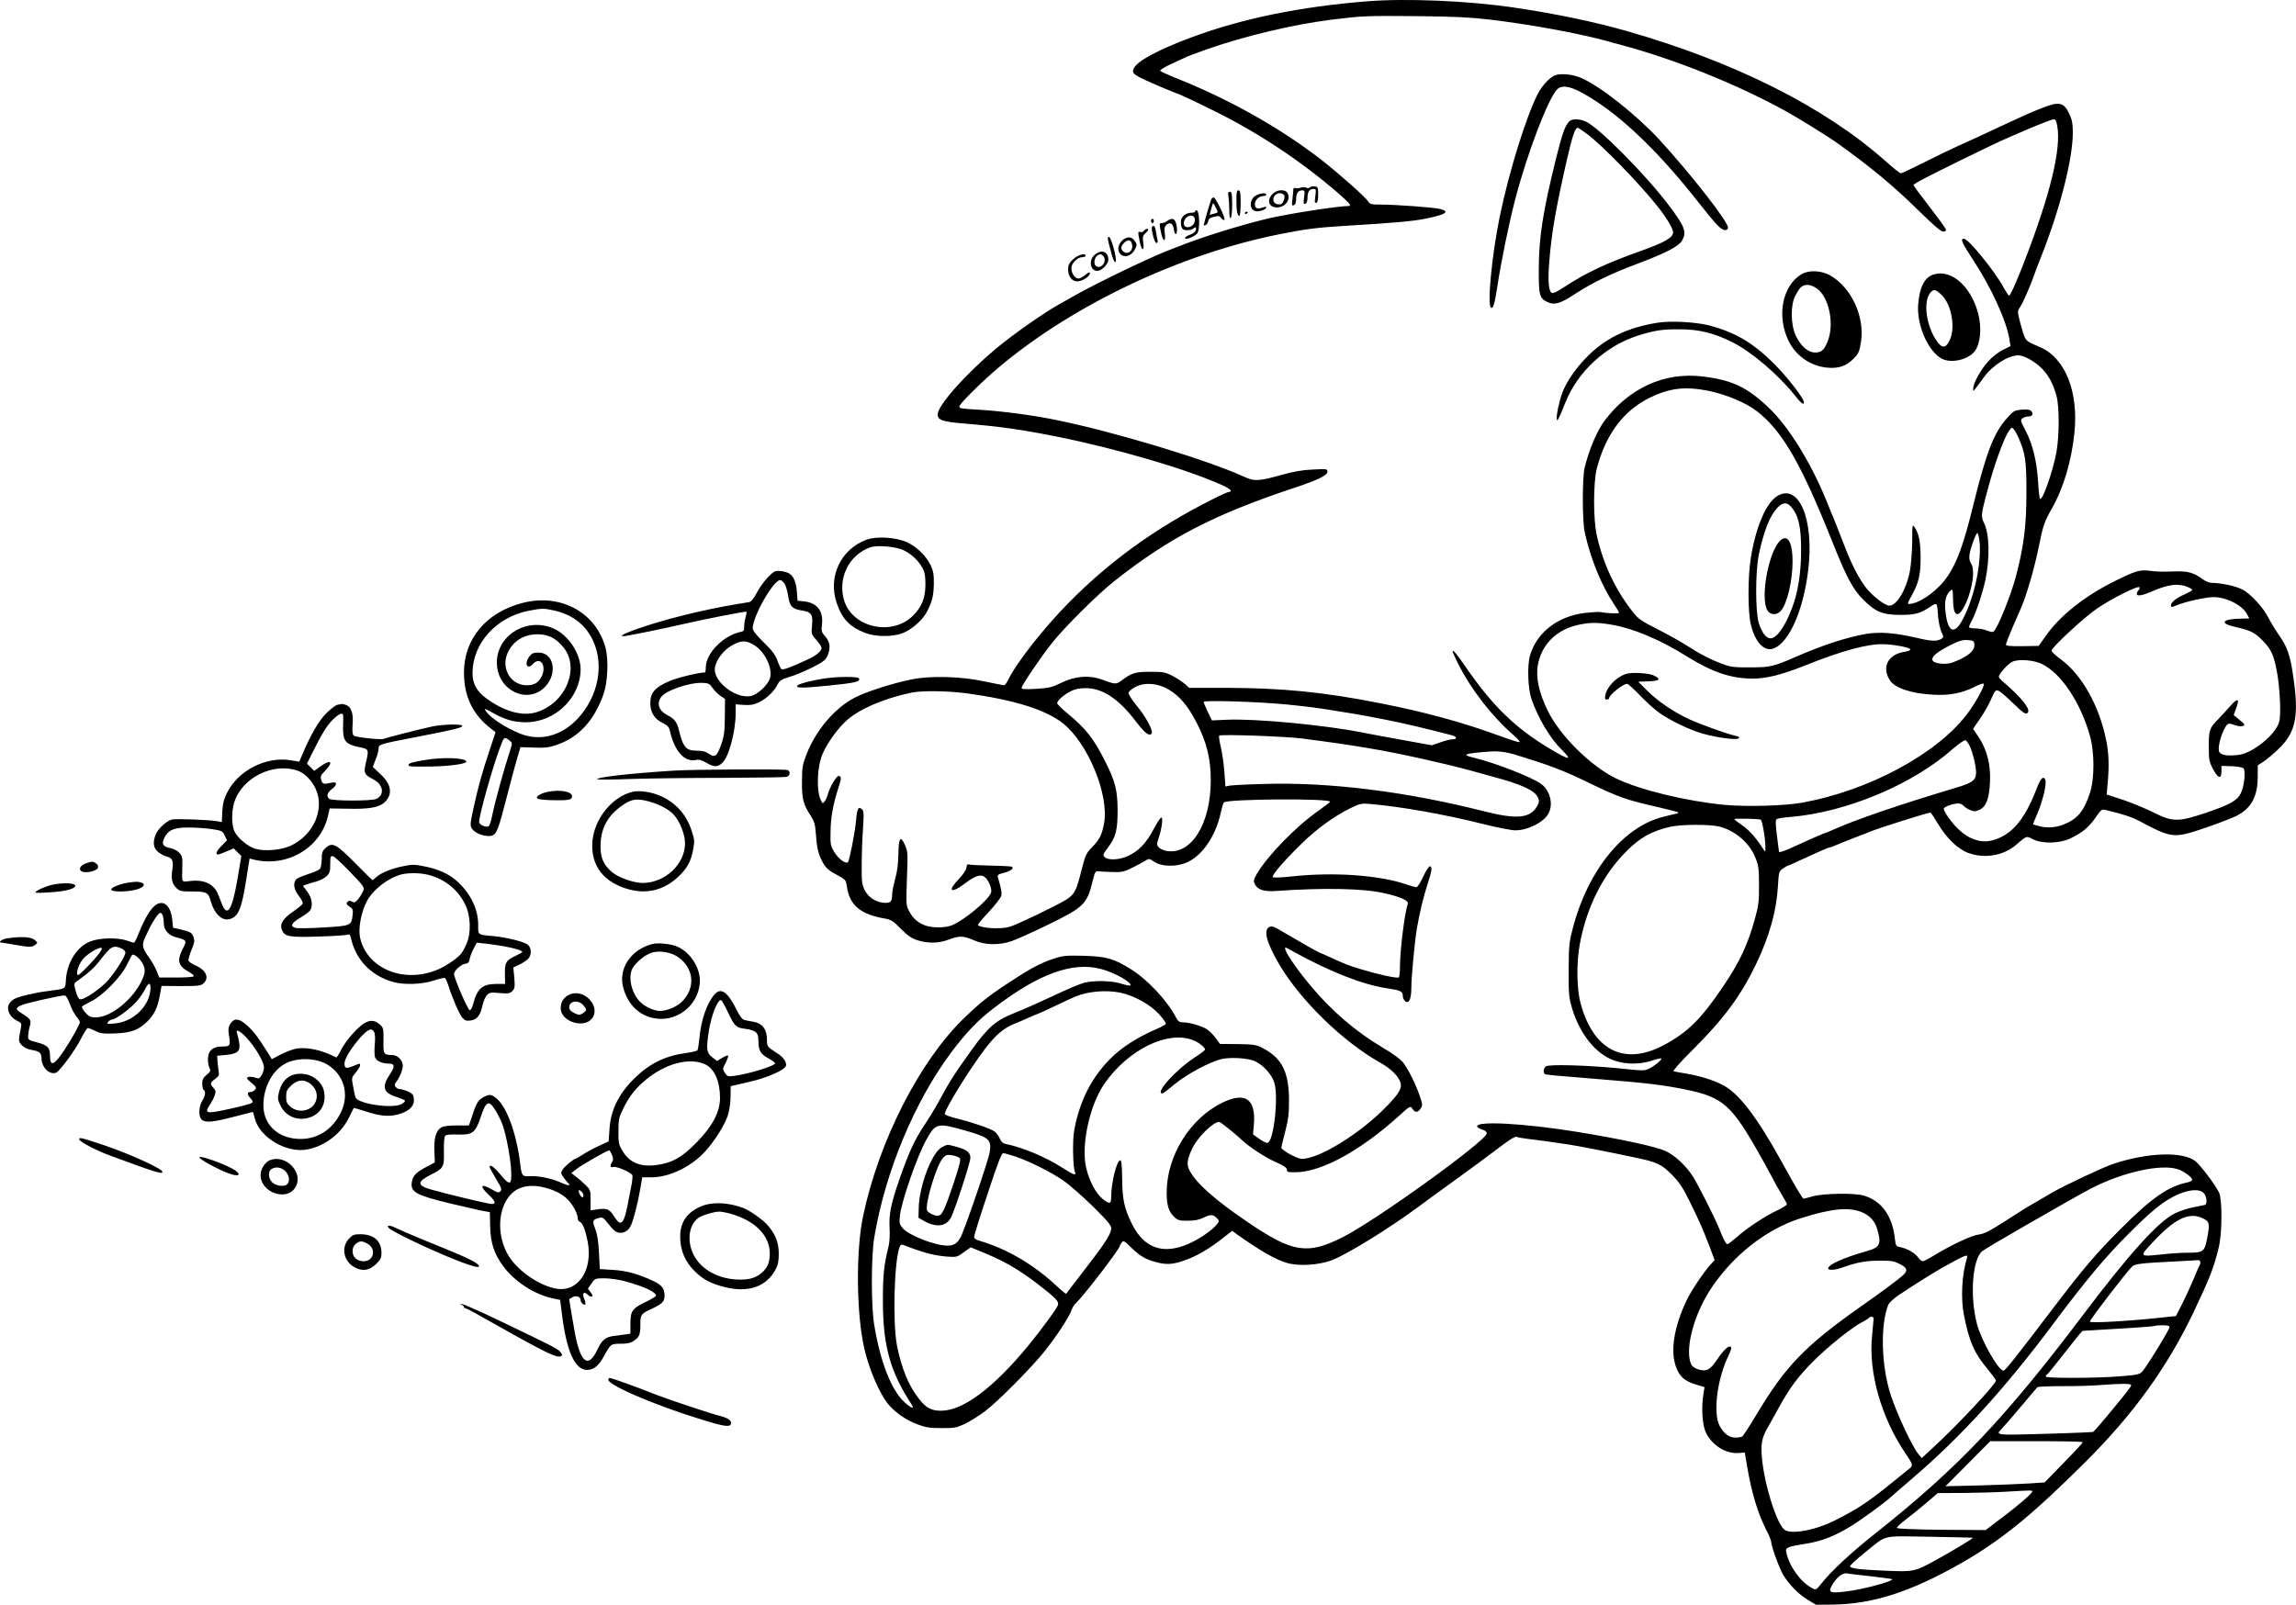 <?xml version="1.0" encoding="UTF-8"?>
<svg xmlns="http://www.w3.org/2000/svg" version="1.0" viewBox="0 0 1614.068 1128.353" preserveAspectRatio="xMidYMid meet">
  <g transform="translate(0.166,1503.853) scale(0.1,-0.1)" fill="#000000" stroke="none">
    <path d="M9605 15029 c-470 -38 -870 -120 -1225 -251 -232 -86 -382 -165 -410 -218 -21 -39 -5 -50 193 -134 59 -25 110 -46 112 -46 8 0 140 -62 268 -126 306 -152 600 -348 855 -567 87 -76 105 -97 82 -97 -76 0 -435 -56 -576 -90 -194 -47 -460 -130 -609 -190 -11 -4 -36 -14 -55 -21 -129 -47 -495 -222 -675 -322 -33 -19 -82 -46 -110 -62 -109 -59 -337 -219 -455 -318 -215 -180 -410 -400 -410 -463 0 -39 35 -51 180 -63 245 -20 405 -42 650 -91 424 -84 929 -232 1177 -346 49 -22 69 -44 41 -44 -7 0 -67 -27 -133 -61 -381 -193 -706 -427 -988 -713 -181 -182 -375 -430 -433 -551 -9 -19 -21 -35 -28 -35 -6 0 -63 12 -126 25 -169 38 -389 44 -525 16 -140 -29 -317 -86 -400 -129 -139 -73 -270 -227 -336 -395 -29 -74 -32 -93 -33 -192 -1 -123 9 -162 60 -240 28 -44 33 -61 39 -141 6 -91 17 -133 47 -189 21 -40 46 -61 110 -94 49 -26 53 -31 59 -72 19 -134 93 -198 261 -228 52 -9 64 -17 120 -74 49 -49 75 -67 117 -80 73 -23 150 -22 219 5 74 28 104 27 177 -5 76 -34 174 -36 262 -7 33 11 148 62 256 115 255 124 277 145 317 310 16 64 19 70 41 67 13 -2 58 -4 99 -5 67 -2 82 2 140 31 36 18 77 40 91 49 25 16 28 15 58 -6 44 -32 130 -39 205 -17 120 35 228 181 267 363 7 32 16 63 21 69 18 25 749 30 747 5 0 -3 -39 -33 -86 -66 -152 -106 -355 -314 -429 -441 -22 -38 -25 -49 -16 -69 20 -43 65 -58 156 -51 331 23 609 18 756 -16 119 -27 174 -53 165 -76 -21 -54 -55 -325 -55 -439 0 -39 -4 -74 -8 -77 -13 -8 -139 19 -262 56 -90 27 -113 36 -208 80 -46 21 -85 38 -87 38 -5 0 -139 76 -242 137 -78 47 -94 53 -112 43 -43 -22 -18 -113 74 -269 150 -251 447 -540 707 -685 77 -43 133 -100 143 -145 8 -37 -14 -74 -93 -156 -186 -194 -478 -375 -602 -375 -35 1 -145 62 -144 80 1 8 14 60 28 115 21 80 26 124 26 215 0 200 -49 297 -183 368 -48 25 -62 27 -177 29 l-125 1 -31 42 c-17 23 -45 51 -62 62 -37 23 -123 48 -168 48 -23 0 -34 7 -45 28 -60 119 -201 271 -321 346 -121 75 -171 89 -330 94 -121 3 -146 1 -205 -18 -91 -29 -163 -66 -301 -157 -158 -102 -220 -151 -336 -263 -312 -301 -599 -864 -710 -1391 -52 -247 -48 -689 9 -936 34 -146 109 -319 169 -390 52 -60 123 -109 202 -139 57 -22 86 -27 169 -27 91 -1 106 2 165 29 36 17 101 58 145 91 88 67 316 296 411 413 82 101 178 247 193 291 6 20 21 45 33 55 50 45 307 379 308 401 0 4 7 16 14 25 12 16 18 12 68 -37 63 -60 100 -82 173 -101 70 -19 112 -17 186 7 102 34 191 86 321 191 l28 22 47 -34 c156 -109 251 -164 333 -190 82 -27 231 -18 325 19 111 44 407 227 610 378 44 33 163 120 265 193 102 74 234 171 294 217 72 55 115 82 125 78 9 -4 50 -11 91 -16 78 -9 157 -20 275 -38 68 -10 272 -50 465 -91 157 -33 188 -47 260 -120 52 -52 76 -88 123 -182 73 -148 100 -210 144 -326 l35 -94 -24 -26 c-51 -55 -141 -189 -173 -257 -89 -187 -116 -358 -74 -469 25 -68 61 -99 140 -123 l60 -18 -8 -50 c-15 -96 -8 -215 17 -268 43 -92 144 -154 236 -145 l38 3 17 -100 c31 -186 77 -335 138 -452 17 -32 31 -67 31 -78 1 -31 55 -180 83 -228 40 -68 109 -139 173 -177 l58 -35 121 1 c283 4 550 91 907 295 278 160 493 335 868 709 336 335 574 665 758 1050 117 246 144 316 179 462 23 100 24 328 2 379 -24 53 -136 201 -171 226 -93 66 -335 57 -573 -22 -70 -23 -344 -152 -430 -202 -93 -55 -151 -88 -160 -93 -6 -3 -78 -48 -160 -101 -120 -77 -159 -97 -197 -101 -48 -6 -187 -70 -312 -146 -37 -23 -74 -42 -81 -42 -8 0 -23 13 -34 29 -22 30 -75 60 -126 71 -28 5 -30 10 -36 60 -18 161 -94 265 -219 302 -65 19 -279 16 -356 -5 -34 -9 -64 -17 -67 -17 -7 0 -52 75 -159 269 -174 314 -300 477 -414 533 -66 34 -163 63 -254 78 -41 7 -81 14 -87 16 -7 2 51 68 130 146 227 226 345 387 453 613 92 194 141 368 151 543 6 98 7 104 33 122 16 11 30 20 33 20 3 0 43 17 89 39 136 63 200 91 209 91 5 0 28 8 52 19 23 10 80 33 127 51 47 17 94 36 105 41 48 21 418 138 425 134 4 -3 27 -37 51 -77 60 -102 140 -179 212 -206 115 -43 249 -21 338 56 78 66 71 64 120 39 64 -32 183 -30 259 5 82 38 134 80 180 148 37 54 43 60 68 54 132 -32 183 -49 241 -79 229 -122 241 -123 466 -46 83 28 178 65 212 81 107 53 153 137 153 279 l0 78 43 28 c23 16 70 55 103 87 122 117 145 230 104 508 -23 157 -41 209 -107 302 -22 32 -52 82 -67 111 -34 71 -128 173 -185 201 -46 24 -150 46 -211 46 -20 0 -46 10 -67 26 -57 43 -102 57 -180 55 -105 -3 -141 -3 -200 5 -63 7 -94 -2 -235 -72 -213 -105 -389 -244 -489 -388 l-49 -69 -115 -2 c-86 -1 -115 2 -115 12 0 6 18 54 40 105 43 98 54 124 70 161 36 85 91 274 120 417 31 155 40 180 91 270 82 143 139 332 160 532 31 291 -64 530 -242 606 -108 47 -101 39 -132 147 -22 77 -26 104 -18 117 6 10 15 26 21 36 18 31 67 146 83 192 8 25 30 81 47 125 137 342 230 702 230 890 0 63 -5 91 -24 132 -39 83 -72 90 -193 42 -83 -33 -106 -43 -248 -109 -196 -92 -244 -114 -340 -157 -55 -25 -166 -78 -246 -119 -81 -41 -152 -74 -158 -74 -7 0 -55 39 -108 86 -426 379 -1056 696 -1814 913 -227 65 -497 122 -794 166 -320 48 -764 67 -1040 44z m864 -128 c281 -33 611 -94 811 -147 30 -9 80 -22 110 -30 380 -102 806 -272 1155 -463 95 -52 300 -179 370 -229 241 -173 393 -299 576 -479 100 -98 152 -143 168 -143 15 0 21 5 19 15 -2 8 -54 80 -115 159 -62 80 -113 149 -113 154 0 10 210 116 545 277 150 72 420 185 443 185 6 0 13 -8 16 -17 42 -145 -21 -439 -192 -898 -68 -183 -129 -325 -140 -325 -4 0 -22 27 -40 60 -66 119 -246 340 -278 340 -27 0 -13 -30 67 -152 126 -191 235 -430 254 -559 l7 -44 -56 -28 c-31 -16 -76 -51 -101 -80 -52 -57 -105 -154 -105 -189 1 -26 -8 -35 75 78 61 84 171 154 242 154 39 0 115 -42 163 -90 50 -49 82 -110 106 -198 20 -76 19 -281 -1 -392 -24 -131 -93 -330 -114 -330 -5 0 -11 53 -15 118 -9 149 -38 267 -88 362 -36 69 -38 75 -22 87 10 7 28 13 40 13 29 0 39 17 23 37 -10 11 -26 14 -68 11 -52 -5 -58 -8 -103 -59 -93 -103 -146 -240 -238 -614 -68 -276 -113 -399 -181 -500 -61 -89 -170 -173 -247 -190 -38 -8 -39 -6 -9 48 53 95 67 151 67 270 0 114 -12 175 -42 218 -16 23 -17 20 -17 -101 -1 -69 -8 -161 -16 -205 -25 -132 -92 -245 -145 -245 -30 0 -112 63 -160 121 -52 66 -104 165 -155 299 -56 144 -51 132 -130 325 -109 265 -262 512 -399 643 -153 147 -259 198 -465 223 -268 34 -519 -79 -693 -311 -53 -71 -108 -201 -140 -330 -17 -73 -17 -374 1 -455 40 -183 117 -373 205 -504 20 -29 36 -57 36 -61 0 -8 -88 -4 -134 5 -10 2 -57 -1 -103 -6 -192 -22 -341 -136 -389 -300 -20 -68 -15 -232 10 -304 46 -134 130 -276 210 -355 81 -80 60 -80 -74 0 -245 145 -411 306 -598 579 -65 94 -92 126 -92 107 0 -4 19 -43 41 -89 90 -178 237 -367 389 -499 32 -28 48 -48 39 -48 -9 0 -61 16 -115 36 -290 106 -536 173 -864 238 -394 78 -687 107 -1077 108 l-265 0 -32 29 c-18 15 -57 41 -87 56 -49 25 -64 28 -154 28 -106 0 -131 -8 -203 -62 -37 -28 -44 -27 -137 7 -90 33 -191 25 -287 -23 -65 -32 -84 -36 -175 -42 -77 -4 -103 -3 -103 6 0 18 138 222 216 319 91 114 317 338 434 431 383 304 705 471 1269 658 163 54 231 87 231 113 0 20 -5 20 -102 15 -73 -3 -137 -14 -218 -37 -164 -46 -193 -47 -265 -14 -261 119 -904 314 -1320 399 -153 32 -370 61 -520 71 -155 9 -159 10 -163 23 -5 14 161 179 283 281 525 440 1279 796 1980 934 173 34 249 44 440 56 354 21 483 33 570 50 148 30 180 50 108 69 -44 11 -309 31 -419 31 -67 0 -75 2 -89 24 -21 32 -209 198 -329 292 -294 227 -650 427 -1034 579 -50 21 -95 41 -98 46 -3 5 34 28 83 50 48 22 97 45 108 50 11 5 70 27 132 49 270 95 606 175 879 210 222 27 239 28 609 25 257 -3 369 -8 504 -24z m1542 -2611 c122 -25 260 -83 336 -141 180 -139 312 -367 532 -919 101 -252 144 -333 214 -404 89 -90 137 -110 262 -111 107 0 140 9 213 57 49 32 48 33 55 -68 3 -38 14 -87 23 -108 16 -32 16 -38 4 -47 -34 -22 -69 -21 -184 6 -146 34 -255 42 -350 26 -133 -23 -303 -78 -486 -158 -166 -72 -186 -77 -325 -77 -113 -1 -139 2 -195 23 -81 29 -164 72 -258 133 -40 26 -132 77 -203 113 -111 56 -135 73 -170 118 -124 156 -212 343 -256 544 -25 114 -24 373 1 468 63 240 187 405 370 496 142 70 252 82 417 49z m2174 -322 c51 -114 59 -165 59 -388 0 -240 -18 -380 -74 -595 -38 -141 -132 -373 -159 -389 -5 -3 -25 1 -45 9 -19 8 -56 15 -81 15 -25 0 -45 4 -45 9 0 4 10 28 23 52 29 56 73 188 93 282 32 156 28 322 -11 400 -21 42 -19 60 16 194 64 249 151 473 182 473 8 0 27 -28 42 -62z m-271 -735 c14 -125 -22 -328 -83 -475 -42 -99 -71 -142 -99 -146 -29 -4 -49 42 -58 135 -7 71 5 113 39 141 12 10 14 1 15 -63 0 -112 30 -137 73 -62 58 102 87 264 54 313 -12 19 -15 37 -11 65 8 49 45 149 55 149 5 0 11 -26 15 -57z m1471 -325 c14 -6 25 -14 25 -18 0 -3 -24 -17 -52 -30 -59 -25 -98 -56 -98 -77 0 -16 3 -16 44 1 58 24 203 56 255 56 91 0 204 -57 236 -121 l16 -29 -48 -1 c-146 -1 -170 -33 -46 -60 100 -22 133 -38 189 -96 59 -60 78 -103 100 -223 20 -111 29 -297 15 -346 -24 -90 -182 -219 -283 -233 -76 -10 -126 -3 -138 20 -20 36 36 199 68 199 9 0 30 -5 48 -12 17 -6 40 -8 50 -4 16 6 14 12 -23 42 l-42 35 18 50 c26 67 9 72 -42 13 -23 -26 -63 -70 -89 -97 -58 -58 -63 -75 -62 -197 0 -86 4 -100 30 -150 36 -66 59 -72 59 -16 l0 39 70 -2 c38 -1 76 -8 84 -14 18 -16 7 -127 -19 -178 -26 -51 -76 -78 -245 -136 -194 -65 -234 -65 -370 4 -55 27 -151 67 -213 88 l-114 37 8 92 c10 115 7 202 -12 292 -48 239 -170 456 -315 564 -38 28 -69 56 -69 63 0 22 227 233 318 295 104 72 295 167 301 151 2 -6 -2 -16 -8 -22 -6 -6 -11 -17 -11 -25 0 -18 39 -11 102 16 118 53 194 62 263 30z m-4052 -263 c150 -26 337 -105 524 -222 176 -110 309 -155 458 -156 100 -1 209 27 375 93 252 101 433 151 545 149 72 -1 188 -22 192 -36 3 -7 -13 -14 -42 -18 -115 -18 -161 -109 -100 -201 34 -53 150 -92 300 -100 117 -7 202 9 295 55 33 17 62 26 64 22 9 -14 -62 -142 -120 -217 -213 -279 -691 -535 -1154 -619 -128 -23 -389 -30 -547 -16 -271 26 -602 106 -768 188 -174 85 -389 298 -474 470 -64 128 -88 239 -71 329 27 143 132 246 284 279 82 18 137 18 239 0z m2545 -136 c5 -46 -45 -88 -154 -129 -44 -16 -124 -9 -138 12 -15 25 20 57 119 108 65 33 89 40 125 38 40 -3 45 -6 48 -29z m474 -139 c134 -63 274 -272 339 -508 32 -113 32 -300 0 -397 -43 -132 -89 -187 -191 -226 -56 -21 -116 -24 -172 -8 -21 5 -38 11 -38 12 0 2 15 38 34 82 36 87 63 203 53 229 -13 33 -33 14 -61 -60 -85 -222 -178 -330 -314 -365 -109 -27 -222 35 -314 173 -16 23 -27 46 -25 52 4 12 64 34 98 35 15 1 33 -6 40 -16 8 -9 29 -22 47 -30 28 -12 37 -11 67 2 47 23 67 77 73 196 5 122 -21 225 -79 313 l-40 60 48 70 c27 39 60 96 73 126 34 78 38 82 64 68 11 -6 55 -44 97 -85 74 -72 92 -83 104 -63 16 26 -48 106 -173 213 -18 15 -32 31 -32 36 0 23 69 97 100 109 49 17 146 9 202 -18z m-6136 -181 c76 -46 133 -113 194 -231 71 -136 100 -255 100 -405 0 -308 -137 -527 -310 -498 -21 4 -46 15 -55 25 -16 17 -16 22 -1 67 22 66 32 143 18 143 -6 0 -30 -37 -54 -82 -49 -94 -100 -149 -173 -185 -60 -31 -146 -36 -171 -11 -14 14 -12 20 24 68 55 72 67 122 67 265 -1 137 -16 198 -87 339 -81 162 -138 233 -265 338 -40 33 -73 65 -73 72 0 18 49 61 97 85 30 15 61 21 106 21 115 0 230 -76 348 -231 65 -85 94 -108 112 -90 17 17 -38 119 -109 204 -31 38 -54 75 -52 84 2 10 23 28 48 41 67 35 159 27 236 -19z m-1435 -24 c341 -45 569 -116 692 -214 175 -142 323 -502 287 -701 -15 -81 -31 -114 -86 -170 -40 -41 -46 -55 -73 -161 -36 -145 -49 -169 -108 -207 -64 -40 -349 -177 -399 -191 -62 -17 -199 -10 -221 13 -3 3 31 44 76 92 45 48 84 99 88 113 5 21 1 48 -24 133 -4 13 5 20 41 29 50 12 78 35 55 44 -8 2 -75 6 -149 7 -74 2 -142 5 -150 8 -10 4 -16 -3 -18 -23 -2 -16 -23 -48 -53 -79 -82 -85 -59 -107 38 -35 75 57 114 70 142 50 27 -18 54 -81 47 -109 -13 -49 -184 -193 -274 -231 -50 -21 -147 -20 -197 1 -51 22 -82 51 -107 101 -20 37 -20 50 -14 227 7 175 6 190 -13 233 -32 72 -45 55 -47 -61 -1 -67 -8 -124 -23 -176 -11 -43 -21 -91 -21 -107 0 -49 -9 -61 -46 -61 -61 0 -120 36 -146 88 -21 42 -23 61 -22 177 0 72 4 186 9 255 7 112 6 127 -9 140 -24 19 -32 4 -40 -83 -7 -82 -46 -278 -56 -290 -15 -17 -70 24 -97 71 -26 43 -28 55 -26 142 1 98 17 189 52 299 25 75 26 87 7 94 -15 6 -68 -84 -79 -133 -4 -14 -12 -34 -20 -44 -14 -19 -15 -19 -26 1 -35 67 -30 237 10 331 32 74 105 177 166 232 91 83 267 159 463 199 71 14 246 12 371 -4z m2264 -80 c83 -8 166 -18 185 -21 19 -2 63 -9 98 -14 179 -28 221 -35 402 -70 133 -26 289 -63 473 -111 39 -10 42 -29 4 -29 -12 0 -49 -9 -83 -21 l-60 -21 -225 41 c-123 22 -246 45 -274 51 -267 52 -740 96 -937 88 l-110 -5 -29 60 c-16 34 -29 65 -29 70 0 14 392 1 585 -18z m105 -239 c379 -49 579 -83 855 -145 169 -38 215 -49 348 -85 28 -8 87 -24 130 -36 212 -56 306 -100 327 -149 10 -26 10 -35 -7 -63 -48 -83 -143 -92 -368 -35 -550 140 -1096 208 -1560 193 -115 -3 -222 -9 -236 -12 l-26 -6 -7 99 c-4 55 -15 134 -25 176 -10 42 -15 79 -12 83 10 11 459 -5 581 -20z m4696 -54 c21 -46 43 -136 44 -183 0 -56 -23 -74 -140 -109 -418 -125 -716 -228 -877 -301 -24 -10 -45 -19 -48 -19 -2 0 -30 -12 -62 -26 -32 -14 -71 -32 -88 -39 -16 -8 -60 -27 -97 -44 -37 -16 -69 -27 -72 -23 -2 4 -9 56 -16 115 -11 88 -11 110 0 117 7 4 49 11 94 14 395 33 862 229 1144 480 41 35 80 62 87 60 7 -3 21 -22 31 -42z m-3186 -63 c220 -67 328 -108 473 -178 249 -121 289 -135 531 -190 70 -17 130 -32 133 -35 3 -3 -8 -8 -23 -11 -16 -3 -55 -12 -87 -21 -277 -70 -524 -374 -630 -774 -28 -107 -30 -127 -31 -300 -1 -165 1 -194 22 -265 49 -168 148 -303 266 -360 83 -40 196 -46 291 -16 37 12 70 20 72 17 8 -7 -47 -53 -86 -72 -31 -15 -45 -15 -195 1 -228 23 -511 32 -531 15 -16 -14 -20 -46 -6 -54 8 -5 74 -11 386 -36 327 -26 449 -41 600 -72 270 -55 327 -107 539 -486 53 -95 96 -175 96 -177 0 -1 18 -33 40 -69 22 -36 40 -70 40 -76 0 -5 -30 -24 -67 -42 -88 -41 -213 -124 -285 -188 -31 -27 -61 -50 -66 -50 -10 0 -28 34 -58 110 -31 77 -142 297 -184 365 -50 78 -127 150 -195 181 -70 31 -305 82 -615 133 -373 61 -721 80 -707 38 2 -6 18 -16 35 -21 21 -6 32 -15 32 -27 0 -50 -781 -614 -1013 -730 -248 -125 -351 -109 -667 106 -232 157 -364 275 -410 365 -22 42 -16 80 23 159 38 77 145 181 186 181 9 0 108 -79 166 -133 53 -49 163 -120 237 -152 53 -24 73 -37 73 -51 0 -17 8 -19 65 -18 179 2 455 153 724 397 78 71 79 71 94 49 19 -29 38 -28 57 2 15 22 14 29 -5 86 -28 83 -83 193 -119 239 -17 21 -75 64 -142 103 -186 110 -357 256 -501 428 -89 105 -171 222 -183 259 -7 23 -6 23 51 -9 260 -144 493 -236 665 -261 94 -14 109 -21 109 -54 0 -12 7 -29 16 -36 27 -22 44 14 44 95 0 77 24 328 39 416 19 110 47 228 76 315 29 88 33 117 17 122 -7 3 -26 -25 -48 -71 -19 -42 -41 -76 -48 -76 -7 0 -39 9 -72 20 -188 65 -509 88 -804 56 -69 -8 -129 -10 -134 -5 -11 10 77 113 204 237 105 103 230 193 342 248 69 33 77 35 143 29 215 -19 526 -74 787 -140 99 -25 202 -45 229 -45 89 0 202 58 234 120 34 66 10 160 -52 206 -63 47 -328 150 -471 184 -94 22 -75 30 108 44 64 4 115 -2 190 -25z m1716 -454 c11 -3 35 -145 33 -200 0 -27 -1 -28 -12 -11 -51 80 -104 141 -152 172 -30 20 -55 40 -55 43 0 6 166 3 186 -4z m-288 -49 c112 -30 212 -117 252 -222 21 -51 24 -77 24 -189 1 -113 -3 -144 -28 -234 -50 -182 -105 -301 -219 -471 -159 -237 -256 -333 -428 -423 -275 -144 -492 -32 -580 300 -27 100 -29 288 -4 417 48 258 164 488 329 651 96 96 177 140 306 170 76 18 282 18 348 1z m-4349 -1001 c92 -24 219 -95 206 -115 -2 -4 -30 1 -61 11 -65 22 -189 25 -262 8 -26 -6 -126 -48 -222 -94 -96 -45 -213 -97 -260 -115 -139 -54 -193 -100 -312 -265 -123 -172 -152 -217 -232 -365 -22 -41 -68 -116 -102 -167 -66 -98 -111 -197 -175 -383 -58 -167 -72 -239 -67 -334 3 -48 0 -101 -7 -131 -32 -129 -40 -198 -40 -380 0 -317 50 -499 200 -729 26 -39 1 -32 -49 14 -92 85 -169 282 -212 543 -22 130 -22 478 0 612 76 460 283 958 541 1303 108 144 190 229 306 317 312 238 549 323 748 270z m133 -166 c97 -20 209 -81 272 -149 31 -34 54 -66 50 -71 -3 -5 -27 -19 -52 -30 -183 -78 -305 -165 -401 -285 -98 -121 -164 -273 -192 -439 -12 -72 -8 -255 6 -287 12 -28 -9 -22 -86 28 -117 76 -281 145 -401 169 -20 4 -32 16 -42 39 -8 19 -26 42 -40 51 -31 21 -163 65 -268 91 -43 10 -78 24 -78 30 0 33 174 315 284 459 72 95 133 147 206 175 19 7 63 26 98 42 34 15 64 28 67 28 2 0 57 25 122 56 65 31 129 61 143 66 86 36 215 47 312 27z m518 -336 c35 -14 80 -50 80 -64 0 -5 -30 -28 -67 -52 -137 -88 -289 -257 -233 -257 4 0 43 29 86 65 83 69 243 155 326 176 65 16 194 8 240 -15 59 -28 115 -91 134 -148 32 -97 -3 -417 -47 -426 -8 -1 -35 11 -58 29 l-44 31 6 68 c15 180 -58 233 -218 157 -230 -111 -394 -373 -395 -633 0 -91 14 -136 55 -174 23 -22 36 -25 93 -25 49 0 79 6 114 23 49 24 69 22 98 -13 11 -14 8 -21 -24 -54 -20 -20 -67 -56 -105 -78 -216 -130 -380 -95 -476 101 -53 107 -67 173 -68 319 -1 87 -5 127 -13 127 -25 0 -64 -157 -64 -257 0 -52 -12 -54 -63 -12 -46 38 -92 126 -113 216 -37 157 24 439 126 588 168 244 450 382 630 308z m-1609 -633 c171 -49 189 -64 175 -153 -10 -61 -182 -563 -207 -603 -25 -41 -47 -54 -91 -54 -87 0 -271 72 -314 123 -23 28 -25 36 -19 91 12 100 119 410 183 526 67 122 78 125 273 70z m357 -184 c102 -35 245 -107 335 -168 42 -29 135 -111 207 -181 109 -108 130 -133 130 -158 0 -31 -41 -98 -134 -219 -85 -111 -180 -235 -183 -239 -1 -2 -31 22 -65 54 -164 153 -348 261 -543 319 -30 9 -40 17 -38 32 1 10 43 146 95 301 69 210 97 283 109 283 8 0 48 -11 87 -24z m8174 -90 c42 -15 97 -56 97 -73 1 -6 -14 -14 -31 -18 -136 -27 -255 -110 -473 -329 -171 -171 -256 -271 -462 -541 -278 -366 -348 -454 -360 -454 -35 -2 -157 213 -187 329 -51 195 -32 453 37 511 24 21 638 374 760 438 226 118 501 179 619 137z m178 -166 c22 -22 27 -79 8 -84 -7 -2 -42 -9 -78 -16 -36 -6 -94 -25 -130 -42 -117 -56 -322 -283 -650 -718 -549 -727 -877 -1073 -1460 -1535 -169 -134 -307 -262 -380 -354 -35 -44 -35 -44 -65 -28 -78 41 -158 151 -179 250 -8 34 5 40 138 61 111 18 199 52 311 120 70 42 252 175 286 208 8 8 79 70 159 138 333 286 642 624 975 1070 243 325 378 485 549 655 142 142 221 207 304 250 93 48 178 59 212 25z m-2403 -135 c56 -23 92 -63 108 -119 31 -105 20 -129 -75 -155 -161 -46 -270 -94 -270 -122 0 -14 50 -11 100 7 105 37 159 47 255 48 86 1 107 -2 148 -23 53 -26 59 -46 25 -78 -34 -31 -147 -115 -298 -221 -393 -277 -529 -418 -735 -762 -48 -80 -92 -148 -99 -152 -6 -4 -27 -8 -47 -8 -45 0 -82 28 -112 83 -45 87 -20 311 54 475 33 70 35 82 16 82 -17 0 -54 -40 -96 -103 -42 -61 -68 -74 -121 -58 -22 6 -44 20 -50 31 -50 94 8 334 125 520 153 241 397 436 644 513 214 68 337 80 428 42z m2386 -38 c55 -24 61 -37 47 -114 -22 -130 -26 -133 -147 -133 -40 0 -117 -5 -171 -11 -170 -18 -168 -20 -63 92 145 155 243 203 334 166z m-9053 -219 c90 -33 161 -49 235 -55 68 -5 72 -4 118 30 l49 35 61 -25 c166 -66 273 -127 413 -235 128 -99 148 -120 139 -147 -7 -24 -120 -177 -206 -282 -248 -301 -461 -460 -615 -460 -68 0 -104 19 -155 83 -73 93 -123 215 -155 375 -31 161 -20 589 18 692 6 17 13 21 26 16 9 -4 42 -16 72 -27z m7406 -65 c-36 -115 -45 -285 -21 -403 37 -186 73 -268 166 -378 32 -39 59 -75 59 -81 0 -23 -262 -304 -424 -454 l-98 -91 -24 29 c-46 58 -152 285 -195 418 -65 203 -73 485 -17 629 6 16 37 45 77 72 118 79 235 151 306 192 161 90 181 98 171 67z m1639 -23 c3 -5 2 -17 -3 -27 -6 -10 -25 -54 -43 -98 -18 -44 -53 -120 -78 -170 l-46 -90 -65 -7 c-248 -28 -540 -45 -540 -32 0 14 263 356 297 387 22 19 60 24 308 36 83 4 153 9 157 9 4 1 9 -2 13 -8z m-2295 -402 c0 -7 -5 -61 -11 -120 -27 -255 63 -574 232 -825 53 -77 57 -90 35 -107 -8 -6 -67 -54 -132 -107 -166 -134 -236 -180 -394 -260 -142 -72 -316 -103 -359 -65 -59 53 -145 337 -158 522 -6 89 3 129 47 203 14 26 46 82 70 126 77 142 141 228 249 335 107 107 280 244 346 275 19 10 38 21 41 26 8 14 34 11 34 -3z m2080 -61 c0 -17 -165 -286 -193 -314 -19 -19 -40 -23 -156 -32 -169 -14 -521 -14 -521 -2 0 6 4 13 10 16 5 3 62 73 126 155 64 83 119 150 122 150 4 1 36 3 72 5 36 2 148 9 250 15 102 6 187 13 189 16 2 2 26 4 53 4 33 0 48 -4 48 -13z m-270 -408 c0 -11 -22 -40 -168 -216 -51 -62 -96 -113 -100 -113 -4 -1 -34 -2 -67 -4 -33 -2 -180 -7 -327 -11 -275 -8 -290 -6 -255 29 27 29 77 86 161 186 49 58 92 109 96 114 5 5 82 8 172 8 90 -1 208 3 263 7 156 12 225 12 225 0z m-340 -401 c0 -5 -60 -70 -134 -145 l-134 -138 -103 -7 c-57 -4 -214 -10 -349 -14 l-245 -6 157 158 158 159 325 0 c179 0 325 -3 325 -7z m-357 -351 c-14 -23 -94 -91 -212 -181 l-114 -86 -310 2 c-196 2 -311 7 -313 13 -2 6 23 29 54 53 31 23 97 76 145 117 l88 75 187 1 c103 1 237 5 297 9 186 11 187 11 178 -3z m-415 -321 c3 -4 -146 -94 -255 -154 -157 -86 -159 -86 -356 -78 -186 8 -249 15 -253 31 -2 6 42 46 96 90 171 137 113 123 462 118 167 -3 304 -6 306 -7z m-718 -271 c79 -9 146 -18 149 -20 13 -14 -201 -72 -318 -86 -116 -15 -132 -9 -107 37 32 60 78 96 110 89 12 -2 86 -12 166 -20z M10925 14507 c-36 -17 -87 -73 -115 -126 -85 -167 -204 -552 -269 -867 -55 -269 -89 -622 -61 -639 15 -9 27 32 45 152 24 161 80 438 126 613 81 312 227 697 292 768 41 45 126 19 287 -89 218 -146 456 -382 705 -699 54 -69 114 -142 134 -162 37 -40 68 -49 77 -23 12 30 -248 365 -480 619 -162 176 -417 378 -551 436 -63 28 -150 35 -190 17z M11028 14183 c-30 -35 -46 -80 -92 -263 -91 -369 -119 -547 -120 -766 -1 -191 4 -212 60 -239 50 -24 93 -11 197 58 121 79 252 142 439 212 194 73 285 120 309 159 37 61 24 99 -91 251 -161 214 -497 553 -586 590 -49 20 -97 19 -116 -2z m128 -87 c103 -77 358 -338 487 -499 68 -84 117 -164 117 -192 0 -38 -61 -72 -235 -134 -236 -84 -378 -151 -529 -250 -57 -37 -82 -48 -91 -41 -21 18 -26 86 -15 223 16 198 44 361 121 702 40 174 60 235 78 235 5 0 35 -20 67 -44z M12662 13110 c-134 -82 -175 -291 -91 -467 50 -104 153 -177 267 -189 81 -9 138 9 188 60 37 36 43 49 54 115 30 179 -64 385 -214 472 -65 37 -152 40 -204 9z m110 -101 c86 -62 124 -254 73 -375 -24 -58 -43 -74 -86 -74 -51 0 -104 47 -137 120 -36 78 -37 214 -3 279 13 25 29 50 35 56 29 29 71 27 118 -6z M13593 13109 c-64 -19 -100 -87 -110 -210 -12 -146 71 -335 169 -384 67 -33 185 -5 230 56 39 52 49 164 23 262 -50 191 -188 314 -312 276z m57 -147 c69 -68 96 -231 54 -317 -27 -57 -54 -58 -92 -2 -68 98 -93 257 -52 325 26 42 44 40 90 -6z M11655 12770 c-221 -35 -378 -112 -511 -252 -73 -75 -136 -169 -163 -242 -23 -62 -45 -169 -38 -188 4 -14 15 8 62 125 86 213 281 393 506 465 116 37 173 46 294 45 137 0 240 -25 370 -90 131 -64 323 -227 437 -370 46 -59 68 -76 68 -54 0 29 -118 180 -214 276 -147 145 -270 217 -451 265 -92 24 -270 34 -360 20z M12493 11551 c-80 -49 -152 -218 -187 -439 -21 -130 -21 -374 0 -462 30 -129 96 -198 164 -170 108 45 206 269 240 550 43 355 -65 613 -217 521z m94 -73 c54 -60 73 -139 73 -308 0 -159 -22 -299 -65 -410 -49 -129 -107 -210 -150 -210 -31 0 -61 40 -83 109 -24 80 -24 362 1 481 35 166 77 272 130 328 36 38 66 41 94 10z M12527 11248 c-88 -49 -161 -414 -102 -504 20 -31 64 -32 92 -1 44 47 83 212 83 348 0 122 -28 183 -73 157z M11425 10299 c-68 -25 -130 -90 -141 -148 -5 -24 -3 -31 10 -31 9 0 16 3 16 8 0 24 97 102 127 102 7 0 48 -37 90 -81 43 -45 105 -101 138 -124 75 -53 208 -117 300 -144 100 -29 242 -48 256 -34 8 8 2 13 -23 18 -66 15 -254 83 -333 120 -110 53 -215 125 -288 198 l-62 62 73 3 c79 3 90 15 36 41 -37 18 -160 24 -199 10z M6620 6972 c-69 -34 -160 -272 -163 -426 l-2 -70 40 -23 c85 -48 156 -39 189 25 28 56 136 386 136 418 0 40 -24 59 -102 80 -65 17 -56 17 -98 -4z m126 -78 c8 -10 -4 -56 -47 -185 -63 -187 -79 -219 -110 -219 -23 0 -60 18 -72 34 -22 33 63 321 111 373 20 21 28 24 65 18 23 -4 47 -13 53 -21z M9142 13719 c-12 -5 -29 -6 -37 -3 -10 4 -15 0 -15 -14 0 -10 -3 -40 -6 -66 -6 -40 -5 -46 10 -40 11 4 16 18 16 43 0 41 14 61 43 61 18 0 19 -5 13 -50 -6 -42 -4 -49 9 -44 10 4 15 19 15 43 0 41 14 61 43 61 17 0 18 -5 12 -51 -6 -41 -4 -50 6 -47 10 3 14 22 14 59 0 49 -2 54 -24 57 -13 2 -28 -1 -34 -7 -6 -6 -17 -7 -26 -2 -9 5 -26 5 -39 0z M8690 13633 c0 -74 7 -113 21 -113 5 0 9 41 9 90 0 73 -3 90 -15 90 -12 0 -15 -14 -15 -67z M8945 13675 c-44 -43 -28 -95 30 -95 58 0 99 55 75 100 -16 30 -74 27 -105 -5z m82 -11 c3 -8 0 -27 -6 -40 -9 -20 -17 -25 -39 -22 -51 6 -38 78 15 78 13 0 26 -7 30 -16z M8634 13659 c3 -17 6 -60 6 -96 0 -40 4 -62 10 -58 6 3 10 46 10 96 0 75 -2 89 -16 89 -13 0 -15 -7 -10 -31z M8828 13664 c-47 -25 -50 -98 -4 -110 25 -6 76 11 76 26 0 6 -9 6 -27 -1 -35 -13 -53 -5 -53 24 0 29 29 57 58 57 12 0 22 5 22 10 0 15 -41 11 -72 -6z M8514 13639 c-5 -9 -54 -176 -54 -186 0 -1 6 0 14 3 8 3 16 15 18 27 2 16 13 25 41 31 32 8 39 7 51 -10 8 -10 18 -15 22 -11 10 9 -62 157 -75 157 -6 0 -13 -5 -17 -11z m31 -60 c19 -35 19 -35 -16 -44 l-27 -7 11 41 c6 23 12 41 14 41 1 0 10 -14 18 -31z M8400 13551 c0 -5 -11 -8 -25 -8 -40 0 -75 -29 -75 -62 0 -48 9 -61 44 -61 18 0 37 5 44 12 15 15 24 6 16 -15 -3 -9 -21 -22 -40 -29 -32 -11 -46 -28 -25 -28 19 0 58 19 74 35 23 23 19 165 -4 165 -5 0 -9 -4 -9 -9z m-4 -75 c-7 -28 -50 -46 -68 -28 -17 17 -4 56 22 69 33 16 56 -4 46 -41z M8750 13539 c0 -5 5 -7 10 -4 6 3 10 8 10 11 0 2 -4 4 -10 4 -5 0 -10 -5 -10 -11z M8090 13485 c0 -8 5 -15 10 -15 6 0 10 7 10 15 0 8 -4 15 -10 15 -5 0 -10 -7 -10 -15z M8204 13485 c-10 -8 -27 -15 -36 -15 -21 0 -21 -3 -7 -70 13 -63 34 -68 26 -5 -5 33 -3 48 9 60 26 26 48 14 54 -28 7 -50 26 -43 22 8 -6 63 -29 80 -68 50z M8098 13445 c-11 -11 16 -115 29 -115 9 0 12 7 9 18 -2 9 -8 36 -11 60 -6 39 -14 50 -27 37z M8040 13416 c-6 -8 -18 -12 -26 -9 -17 6 -17 2 -3 -70 13 -66 34 -67 24 -1 -5 36 -3 46 14 61 12 10 21 21 21 25 0 13 -17 9 -30 -6z M7793 13373 c-12 -4 -10 -13 23 -132 10 -34 19 -50 25 -44 13 13 -32 181 -48 176z M7885 13345 c-32 -31 -33 -78 -4 -99 31 -21 76 -2 96 40 15 30 15 35 -1 58 -21 33 -59 34 -91 1z m71 -22 c12 -45 -28 -80 -61 -53 -20 17 -19 36 5 60 27 27 48 25 56 -7z M7694 13247 c-50 -43 -26 -127 30 -111 29 8 66 51 66 75 0 59 -48 77 -96 36z m66 -18 c16 -28 -12 -72 -43 -67 -43 6 -26 88 18 88 8 0 19 -9 25 -21z M7544 13217 c-28 -25 -36 -41 -37 -69 -1 -51 26 -88 64 -88 35 0 89 34 89 57 0 11 -8 8 -31 -11 -17 -14 -39 -26 -49 -26 -25 0 -50 37 -50 73 0 34 43 77 76 77 13 0 24 5 24 10 0 22 -52 8 -86 -23z M6088 11243 c-180 -68 -270 -260 -208 -444 39 -114 91 -168 201 -211 70 -27 185 -29 256 -4 62 21 145 91 176 150 39 76 48 111 50 196 1 71 -3 93 -23 135 -33 67 -96 128 -166 161 -78 35 -215 44 -286 17z m262 -73 c57 -28 106 -74 133 -125 17 -31 21 -57 21 -120 -1 -91 -25 -153 -86 -214 -143 -146 -419 -90 -483 98 -53 157 30 331 185 382 47 16 182 3 230 -21z M5453 11023 c-30 -6 -101 -87 -137 -157 -19 -36 -37 -58 -50 -61 -12 -2 -52 -9 -91 -15 -241 -40 -530 -112 -721 -182 -83 -30 -110 -49 -56 -41 57 9 272 53 397 82 176 40 447 93 451 88 2 -2 -1 -19 -6 -38 -6 -18 -10 -48 -10 -66 0 -28 -4 -34 -27 -38 -121 -26 -243 -151 -243 -250 0 -19 -3 -35 -7 -35 -43 0 -187 -35 -247 -60 -102 -43 -136 -81 -136 -154 0 -67 29 -113 87 -141 31 -15 44 -28 49 -50 33 -147 104 -228 185 -210 20 5 40 -1 72 -19 54 -32 78 -33 112 -3 46 40 95 220 95 353 l0 60 58 -4 c45 -3 68 1 105 18 53 25 109 79 132 126 13 27 25 35 84 53 38 11 109 41 159 66 72 36 93 52 106 79 25 54 21 100 -14 139 -27 31 -29 38 -23 85 10 92 -33 150 -119 161 l-53 6 -5 65 c-5 67 -25 112 -57 128 -26 13 -64 19 -90 15z m60 -88 c9 -13 21 -52 26 -86 10 -73 28 -93 96 -103 67 -11 79 -27 72 -103 -6 -62 -6 -63 33 -108 32 -38 38 -50 30 -65 -16 -30 -56 -54 -172 -104 -70 -30 -97 -38 -106 -32 -6 3 -18 30 -28 58 -14 41 -36 70 -96 129 -53 52 -78 84 -78 100 0 84 146 340 194 339 6 0 19 -11 29 -25z m-217 -430 c79 -46 136 -164 115 -236 -15 -48 -88 -116 -136 -125 -111 -20 -271 110 -250 205 12 55 61 119 117 150 64 37 98 39 154 6z m-289 -303 c12 -18 37 -43 55 -56 l33 -22 -1 -125 c-1 -103 -5 -136 -25 -193 -29 -85 -45 -97 -87 -68 -22 16 -45 22 -85 22 -76 0 -96 23 -126 145 -14 58 -32 80 -83 106 -57 29 -75 81 -43 125 32 47 198 104 290 101 44 -2 52 -6 72 -35z M3672 10799 c-255 -65 -412 -253 -412 -489 0 -171 63 -299 194 -398 l28 -22 -42 -127 c-56 -169 -76 -242 -111 -398 -26 -119 -27 -132 -13 -153 19 -29 72 -52 118 -52 50 0 61 22 112 218 45 175 77 293 102 377 l9 30 94 -3 c76 -3 106 0 158 18 157 52 267 172 333 360 28 80 35 237 14 320 -65 251 -316 389 -584 319z m226 -54 c129 -31 219 -101 270 -213 79 -171 35 -392 -108 -546 -115 -123 -266 -162 -405 -106 -104 42 -211 112 -241 158 -14 22 -10 21 49 -12 86 -48 148 -66 232 -66 206 0 384 173 385 372 0 112 -87 243 -192 288 -194 83 -411 -58 -396 -259 13 -184 220 -276 339 -151 89 94 61 240 -47 240 -34 0 -47 -5 -63 -26 -40 -51 -18 -100 24 -54 52 57 99 -14 60 -90 -21 -42 -53 -60 -104 -60 -110 0 -181 115 -136 223 38 91 125 142 230 135 68 -4 118 -33 168 -96 113 -146 10 -388 -192 -451 -100 -32 -233 6 -359 101 -63 47 -92 101 -92 173 0 209 166 394 395 439 92 18 108 18 183 1z m-318 -913 c20 -17 21 -19 7 -62 -46 -140 -109 -369 -128 -463 -7 -37 -18 -72 -25 -78 -13 -11 -60 6 -67 25 -10 25 108 440 160 564 15 37 22 39 53 14z M5803 10269 c-77 -10 -185 -37 -197 -49 -21 -21 31 -21 220 -2 189 19 224 28 210 51 -8 13 -138 13 -233 0z M2371 10083 c-14 -3 -50 -31 -81 -62 -53 -54 -111 -155 -168 -292 l-20 -46 -61 10 c-174 28 -371 -73 -448 -232 -21 -41 -29 -75 -32 -129 l-3 -74 -32 6 c-54 10 -292 19 -319 12 -37 -9 -97 -64 -113 -103 -24 -57 -18 -99 18 -127 18 -13 45 -28 61 -31 37 -10 46 -31 37 -90 -10 -65 -3 -99 28 -130 23 -23 32 -25 113 -25 99 0 112 -7 129 -68 23 -85 77 -139 128 -127 65 14 89 69 122 283 l23 144 26 -7 c237 -59 475 81 526 310 l11 49 125 -2 c151 -4 223 9 261 45 59 56 49 126 -29 198 l-54 51 20 52 c12 29 21 64 21 77 0 30 4 31 284 85 254 49 308 63 304 75 -4 14 -132 11 -208 -4 -76 -16 -332 -81 -342 -87 -15 -10 -200 10 -213 22 -9 9 -11 32 -8 78 7 77 -9 123 -44 137 -13 5 -27 8 -31 8 -4 -1 -18 -4 -31 -6z m40 -75 c1 -7 0 -45 -1 -84 -2 -94 17 -119 110 -138 74 -15 73 -14 49 -118 -15 -66 -9 -77 53 -109 71 -36 83 -110 21 -138 -34 -16 -315 -15 -331 1 -20 20 -14 42 18 67 42 32 40 56 -2 46 -56 -12 -61 -11 -71 18 -8 26 -5 33 27 66 62 64 40 83 -34 30 l-43 -31 -25 26 -26 25 64 127 c43 86 79 142 111 175 46 48 78 62 80 37z m-316 -390 c45 -17 95 -67 121 -123 68 -143 -12 -328 -174 -403 -68 -31 -179 -41 -248 -22 -52 15 -125 75 -148 124 -20 43 -21 137 -1 202 54 175 276 285 450 222z m-610 -409 c73 -11 77 -13 93 -45 l16 -34 -37 -38 c-37 -37 -47 -62 -26 -62 6 0 33 10 60 22 l50 21 27 -27 27 -26 -27 -161 c-38 -222 -72 -275 -111 -174 -10 28 -24 61 -30 75 -30 65 -98 95 -191 84 -64 -8 -59 -16 -56 98 2 70 -1 79 -23 102 -14 14 -41 28 -61 31 -52 10 -63 28 -43 71 27 56 68 74 169 74 48 0 121 -5 163 -11z M2989 9695 c-92 -15 -119 -23 -119 -36 0 -11 18 -12 165 -10 127 2 247 19 242 35 -9 26 -163 32 -288 11z M4720 9619 c-308 -20 -537 -47 -523 -60 5 -3 107 -3 228 2 121 4 414 8 650 8 237 1 440 4 453 7 25 7 30 39 6 48 -22 8 -674 5 -814 -5z M3850 9471 c-47 -10 -82 -30 -77 -44 2 -8 38 -13 103 -15 117 -3 144 2 144 27 0 34 -81 49 -170 32z M4445 9471 c-145 -36 -268 -189 -282 -348 -14 -170 79 -291 260 -339 123 -33 240 -4 335 82 68 61 98 113 113 199 11 58 10 70 -10 131 -38 117 -112 199 -222 247 -60 27 -148 39 -194 28z m108 -66 c74 -19 145 -56 179 -92 44 -46 82 -140 82 -203 1 -147 -140 -280 -298 -280 -63 0 -171 38 -216 77 -59 51 -80 98 -80 181 0 116 44 205 134 273 77 59 113 66 199 44z M2286 9075 c-22 -20 -26 -33 -26 -78 0 -29 -6 -60 -12 -68 -7 -8 -45 -25 -84 -37 -40 -13 -78 -29 -85 -38 -22 -27 -14 -72 20 -115 18 -22 30 -46 27 -54 -2 -7 -32 -32 -65 -55 -73 -49 -98 -89 -81 -130 20 -48 51 -53 253 -47 100 3 192 9 204 12 18 6 23 2 28 -21 34 -153 137 -262 292 -309 76 -23 208 -19 291 9 39 13 74 21 79 17 5 -3 15 -26 23 -51 28 -90 78 -205 99 -228 18 -20 28 -23 59 -19 45 8 66 34 82 105 6 29 21 63 32 74 18 18 29 20 89 14 61 -5 71 -4 89 14 17 17 19 28 14 93 l-7 73 39 18 c22 10 49 28 62 39 28 26 29 77 2 102 -23 21 -148 52 -240 61 -116 10 -110 6 -110 79 0 110 -51 217 -145 304 -58 54 -133 88 -234 108 -70 14 -86 14 -152 0 -81 -16 -154 -47 -187 -77 -12 -11 -23 -20 -25 -20 -2 0 -53 50 -113 111 -144 146 -169 159 -218 114z m174 -168 c99 -103 102 -108 91 -135 -7 -15 -22 -40 -35 -56 -20 -24 -27 -26 -44 -17 -15 8 -23 7 -32 -4 -9 -11 -6 -17 15 -31 24 -16 27 -22 22 -62 -8 -72 -14 -74 -205 -85 -93 -6 -181 -7 -196 -3 -41 10 -29 35 33 71 30 18 60 40 68 50 23 33 16 87 -18 133 l-31 42 24 9 c13 5 44 15 70 21 26 7 59 24 73 38 21 21 25 34 25 84 0 52 2 59 19 56 10 -2 64 -51 121 -111z m561 -23 c112 -33 197 -103 247 -204 40 -81 44 -203 9 -280 -30 -68 -46 -86 -122 -136 -246 -164 -572 -68 -626 184 -13 65 9 180 49 255 44 82 154 166 246 188 54 12 141 10 197 -7z m519 -499 c76 -14 130 -30 130 -40 0 -3 -20 -14 -44 -26 -70 -32 -80 -49 -78 -129 l1 -70 -60 0 c-99 0 -136 -32 -164 -140 -6 -25 -17 -45 -24 -45 -13 0 -110 224 -111 256 0 22 50 67 80 71 19 2 26 10 30 33 3 17 15 49 28 73 l22 42 58 -6 c31 -3 91 -12 132 -19z M600 8967 c-45 -16 -54 -52 -14 -60 36 -6 94 10 101 30 4 9 -1 21 -12 29 -22 17 -29 17 -75 1z M905 8833 c-56 -7 -125 -34 -125 -49 0 -18 105 -19 175 -1 55 15 72 40 33 51 -24 6 -32 6 -83 -1z M336 8809 c-33 -11 -69 -27 -80 -36 -19 -14 -11 -15 91 -9 113 6 188 27 180 49 -7 21 -125 19 -191 -4z M1071 8655 c-33 -38 -64 -95 -101 -187 -12 -32 -26 -58 -30 -58 -4 0 -27 7 -50 15 -63 22 -187 20 -254 -5 -94 -36 -164 -142 -174 -266 -5 -73 5 -66 -127 -84 -95 -12 -200 -37 -235 -55 -14 -7 -32 -24 -39 -38 -19 -36 7 -92 54 -114 33 -16 36 -21 31 -48 -19 -97 -19 -99 6 -126 15 -16 40 -28 68 -33 55 -9 70 -21 70 -58 0 -63 54 -118 101 -103 26 9 138 161 179 244 19 39 40 71 46 71 5 0 30 -9 53 -21 37 -18 58 -20 140 -17 110 4 163 24 224 83 49 48 72 95 88 180 l13 71 137 -1 c121 0 139 2 158 19 42 38 19 93 -54 125 -25 11 -48 26 -51 34 -3 8 6 42 20 75 21 50 24 65 15 90 -11 33 -21 39 -94 56 l-50 11 -6 59 c-12 111 -77 150 -138 81z m73 -57 c3 -13 6 -37 6 -54 0 -44 33 -81 83 -95 79 -21 81 -23 51 -80 -44 -87 -34 -123 45 -166 18 -10 33 -23 32 -28 0 -6 -50 -10 -122 -10 l-121 0 -19 48 c-11 26 -37 73 -60 103 -41 56 -45 81 -19 134 4 8 14 29 21 45 27 59 71 125 84 125 7 0 15 -10 19 -22z m-443 -256 c-39 -54 -149 -167 -156 -160 -15 15 8 81 41 118 34 37 112 82 127 73 4 -2 -1 -16 -12 -31z m154 26 c14 -6 25 -19 25 -28 0 -23 -67 -131 -119 -191 -50 -59 -171 -142 -198 -137 -12 2 -22 20 -32 57 -14 53 -14 55 8 70 82 58 125 97 165 150 76 98 91 106 151 79z m134 -86 c33 -48 35 -76 8 -134 -62 -136 -219 -263 -324 -263 -38 0 -49 5 -74 33 -16 18 -27 37 -24 42 4 6 32 22 63 37 81 39 208 168 251 255 19 37 36 70 39 72 8 9 40 -13 61 -42z m65 -217 c-17 -114 -126 -212 -249 -223 -55 -5 -59 -4 -46 11 7 10 20 17 28 17 24 0 129 77 172 127 23 26 51 68 62 91 26 52 42 40 33 -23z m-565 -85 c12 -33 33 -73 46 -89 14 -16 25 -34 25 -39 0 -15 -55 -115 -106 -192 -73 -112 -104 -126 -104 -46 0 58 -16 75 -91 95 -61 16 -64 18 -63 46 1 17 6 47 12 68 11 43 8 49 -58 91 -43 27 -44 36 -5 55 28 14 269 69 306 70 11 1 23 -19 38 -59z M51 8441 c-40 -5 -72 -31 -39 -31 7 -1 49 -7 93 -15 101 -18 117 -18 141 0 19 15 19 15 -5 35 -24 21 -90 25 -190 11z M4585 8401 c-152 -39 -242 -174 -205 -308 32 -116 107 -191 211 -213 158 -34 314 84 327 246 8 101 -64 217 -162 258 -44 18 -132 27 -171 17z m183 -94 c111 -80 121 -218 22 -314 -36 -35 -105 -63 -154 -63 -40 1 -104 30 -138 64 -60 61 -86 173 -54 234 25 47 99 105 147 115 57 12 132 -3 177 -36z M5023 8048 c-55 -63 -96 -179 -108 -310 -4 -42 -10 -79 -14 -85 -3 -5 -45 -14 -93 -21 -141 -20 -253 -78 -357 -183 -107 -108 -160 -220 -168 -350 l-6 -86 -71 -33 c-39 -18 -90 -46 -114 -62 -24 -15 -46 -28 -49 -28 -12 0 -74 -52 -89 -75 -15 -23 -14 -27 7 -57 13 -18 28 -36 33 -40 6 -4 8 -9 5 -13 -3 -3 -31 6 -62 20 -61 28 -160 48 -220 43 -46 -3 -52 5 -61 82 -26 216 -93 402 -167 465 -35 29 -49 31 -88 11 -40 -21 -52 -39 -80 -124 l-26 -77 -85 0 c-52 0 -94 -5 -108 -13 -38 -22 -54 -75 -50 -167 l3 -80 -58 -31 c-76 -40 -97 -63 -104 -110 -9 -68 30 -89 267 -147 80 -19 176 -41 213 -49 l69 -13 2 -100 c3 -117 28 -192 90 -277 80 -110 218 -200 347 -228 l55 -12 13 -102 c32 -259 91 -390 176 -390 47 0 83 29 121 100 46 83 47 84 116 84 47 0 69 5 94 22 38 26 44 42 44 119 0 64 5 70 83 106 72 34 87 50 87 92 0 48 -19 74 -77 101 -106 50 -188 73 -283 79 l-95 6 -6 115 c-4 81 -12 130 -26 167 -23 57 -19 66 28 78 22 6 31 0 60 -37 43 -55 59 -67 87 -68 35 0 59 17 76 53 18 37 49 159 67 265 l12 72 64 0 c129 0 284 76 383 187 66 74 134 184 155 249 11 34 19 90 19 132 l1 73 35 8 c19 4 60 14 90 21 124 27 251 82 263 113 8 22 -15 59 -53 84 -80 52 -80 51 -80 102 0 70 -32 113 -90 124 -25 4 -55 10 -67 13 -16 3 -33 25 -59 77 -61 121 -107 153 -151 105z m92 -126 c48 -100 57 -109 118 -117 80 -11 97 -26 97 -85 0 -67 14 -93 68 -122 25 -14 48 -30 49 -35 6 -17 -180 -75 -284 -89 -48 -6 -52 -5 -69 21 -17 27 -17 28 6 71 12 25 20 47 17 50 -3 4 -22 -4 -42 -16 l-36 -22 -34 27 c-39 29 -43 54 -25 175 17 117 66 240 89 225 5 -3 26 -40 46 -83z m-158 -368 c64 -31 103 -119 103 -235 0 -100 -54 -202 -169 -318 -100 -101 -166 -139 -275 -154 -115 -16 -193 16 -242 100 -26 43 -29 57 -28 138 0 80 3 97 32 155 42 88 90 149 165 210 139 113 306 155 414 104z m-1477 -321 c17 -26 39 -71 50 -100 27 -73 59 -244 62 -333 4 -97 -10 -100 -76 -20 -44 53 -76 75 -76 53 0 -5 21 -42 45 -83 39 -63 43 -76 31 -88 -12 -12 -20 -10 -58 12 -81 47 -93 27 -22 -39 52 -47 52 -70 1 -60 -86 17 -305 70 -414 101 -93 27 -92 54 1 101 93 46 97 53 95 165 -1 64 2 103 10 111 7 7 40 10 90 8 100 -3 121 12 157 118 39 118 58 128 104 54z m820 -314 c10 -24 11 -36 2 -50 -18 -29 -15 -42 9 -36 23 6 125 -39 133 -58 2 -7 0 -34 -5 -61 -5 -27 -14 -74 -20 -104 -33 -182 -53 -205 -103 -125 -33 52 -50 59 -117 50 l-49 -7 0 72 c0 70 -1 73 -38 109 -20 20 -51 46 -67 58 l-30 23 34 27 c31 26 218 133 232 133 4 0 12 -14 19 -31z m-465 -233 c72 -19 127 -50 163 -91 34 -38 62 -95 62 -125 0 -10 7 -20 15 -23 20 -8 39 -58 55 -140 38 -205 -72 -362 -231 -328 -128 28 -278 138 -336 248 -89 167 -52 386 77 451 51 26 119 29 195 8z m253 -28 c14 -14 16 -38 4 -38 -5 0 -14 11 -20 25 -12 26 -4 33 16 13z m302 -628 c135 -37 220 -76 220 -102 0 -5 -28 -22 -62 -39 -107 -51 -118 -66 -118 -163 l0 -65 -32 -5 c-18 -3 -55 -7 -82 -11 -59 -6 -86 -28 -117 -94 -64 -139 -121 -97 -160 119 -16 89 -39 225 -39 231 0 3 12 11 26 18 28 12 54 1 54 -24 0 -16 25 -37 33 -29 3 4 0 22 -8 40 -16 40 -3 55 25 29 29 -26 45 -14 21 16 l-20 26 25 36 c24 36 26 37 92 37 37 0 101 -9 142 -20z M4004 8046 c-42 -18 -64 -52 -64 -97 0 -93 162 -146 220 -72 65 83 -55 213 -156 169z m98 -79 c23 -29 22 -34 -6 -53 -23 -14 -28 -14 -60 1 -26 13 -36 24 -36 41 0 47 68 54 102 11z M1628 7853 c-24 -28 -28 -48 -19 -100 10 -68 7 -73 -50 -73 -66 0 -99 -30 -99 -90 0 -23 5 -51 11 -62 10 -19 7 -25 -20 -47 -25 -21 -31 -34 -31 -63 0 -20 5 -40 10 -43 16 -10 12 -42 -10 -77 -26 -42 -27 -115 -2 -134 27 -21 77 -16 221 21 74 19 136 35 137 35 1 0 7 -20 13 -44 34 -137 228 -250 374 -219 125 26 236 113 291 228 16 33 30 61 31 63 1 1 36 -9 77 -22 106 -36 173 -42 240 -22 73 21 110 58 106 105 -2 30 -9 39 -38 53 -19 9 -45 17 -56 18 -28 0 -50 26 -36 43 27 33 52 91 52 122 0 38 -37 75 -74 75 -61 1 -64 5 -62 102 1 86 0 90 -27 114 -53 46 -105 28 -190 -67 -31 -33 -68 -85 -82 -115 -15 -30 -30 -53 -33 -51 -94 50 -200 74 -277 63 -25 -4 -75 -23 -111 -41 l-65 -34 -26 42 c-68 109 -98 149 -143 191 -53 49 -87 58 -112 29z m1001 -72 c6 -11 8 -46 4 -84 -3 -36 -3 -76 1 -90 6 -27 48 -47 98 -47 41 0 44 -22 9 -73 -61 -89 -50 -132 43 -161 31 -10 58 -22 61 -26 3 -5 -9 -17 -26 -26 -63 -32 -298 2 -320 46 -4 8 -12 43 -18 78 -12 62 -12 63 19 100 16 20 30 42 30 49 0 16 0 16 -43 -2 -55 -23 -67 -20 -67 16 0 55 142 239 185 239 8 0 19 -8 24 -19z m-894 -43 c62 -69 118 -166 119 -204 0 -17 -8 -43 -17 -57 -15 -23 -20 -25 -47 -15 -17 5 -38 7 -47 3 -15 -5 -11 -12 22 -39 34 -29 38 -36 26 -50 -7 -9 -22 -16 -32 -16 -25 0 -24 -18 1 -45 17 -18 18 -24 8 -32 -7 -6 -78 -25 -157 -42 -171 -37 -180 -34 -131 39 9 14 22 39 28 57 9 26 7 34 -9 52 -26 27 -24 37 12 63 27 20 30 27 24 58 -3 19 -7 51 -8 70 l-2 35 64 6 c83 8 102 28 90 91 -4 24 -11 51 -14 61 -14 35 23 17 70 -35z m561 -183 c120 -70 161 -211 99 -338 -59 -120 -161 -187 -284 -187 -154 0 -261 97 -261 237 0 131 67 252 164 298 81 38 207 34 282 -10z M2042 7474 c-42 -21 -68 -58 -83 -117 -10 -42 -9 -51 12 -94 75 -151 309 -104 309 61 0 58 -19 97 -66 132 -45 35 -123 43 -172 18z m121 -45 c55 -30 77 -90 52 -142 -29 -62 -119 -78 -174 -31 -26 22 -31 33 -31 71 0 39 5 50 36 79 38 36 77 44 117 23z M556 7026 c7 -19 125 -80 227 -117 316 -116 357 -129 357 -110 0 22 -237 129 -416 189 -155 52 -175 56 -168 38z M1400 6900 c0 -13 131 -84 203 -111 68 -26 97 -15 50 19 -55 39 -253 111 -253 92z M1894 6880 c-32 -13 -64 -64 -64 -102 0 -129 192 -192 249 -81 52 102 -75 228 -185 183z m110 -76 c28 -28 34 -72 14 -92 -19 -19 -73 -14 -102 9 -31 25 -37 82 -8 98 30 18 68 12 96 -15z M4937 6560 c-106 -41 -157 -112 -157 -216 0 -100 35 -180 108 -250 56 -54 111 -82 203 -105 168 -43 297 2 361 126 16 29 21 59 21 110 0 81 -27 144 -87 208 -36 37 -121 96 -161 111 -102 39 -213 45 -288 16z m190 -54 c176 -47 283 -153 283 -281 0 -64 -16 -102 -59 -138 -46 -38 -94 -50 -180 -45 -135 9 -249 76 -298 176 -47 96 -32 208 34 256 26 19 107 44 148 45 11 0 43 -5 72 -13z M2730 6405 c22 -26 297 -157 483 -230 120 -47 170 -57 148 -31 -17 20 -75 49 -199 100 -59 24 -159 65 -222 91 -63 26 -131 56 -152 66 -47 24 -76 26 -58 4z M2451 6328 c-55 -58 -38 -154 34 -197 58 -34 106 -28 155 17 34 34 40 45 40 81 0 84 -54 131 -149 131 -44 0 -54 -4 -80 -32z m128 -33 c67 -34 49 -125 -24 -125 -46 0 -78 29 -78 70 0 22 7 39 22 52 28 22 43 23 80 3z M3243 5863 c9 -2 17 -9 17 -14 0 -5 4 -9 9 -9 5 0 40 -17 78 -39 433 -245 541 -301 580 -301 28 0 29 14 4 39 -18 18 -77 48 -396 201 -129 62 -164 78 -252 116 -17 8 -37 13 -45 13 -7 -1 -5 -3 5 -6z M4275 5341 c-20 -34 311 -178 655 -284 155 -48 198 -55 206 -32 9 22 -16 42 -71 56 -66 16 -374 119 -455 151 -127 51 -310 117 -327 118 -1 0 -4 -4 -8 -9z"></path>
  </g>
</svg>
